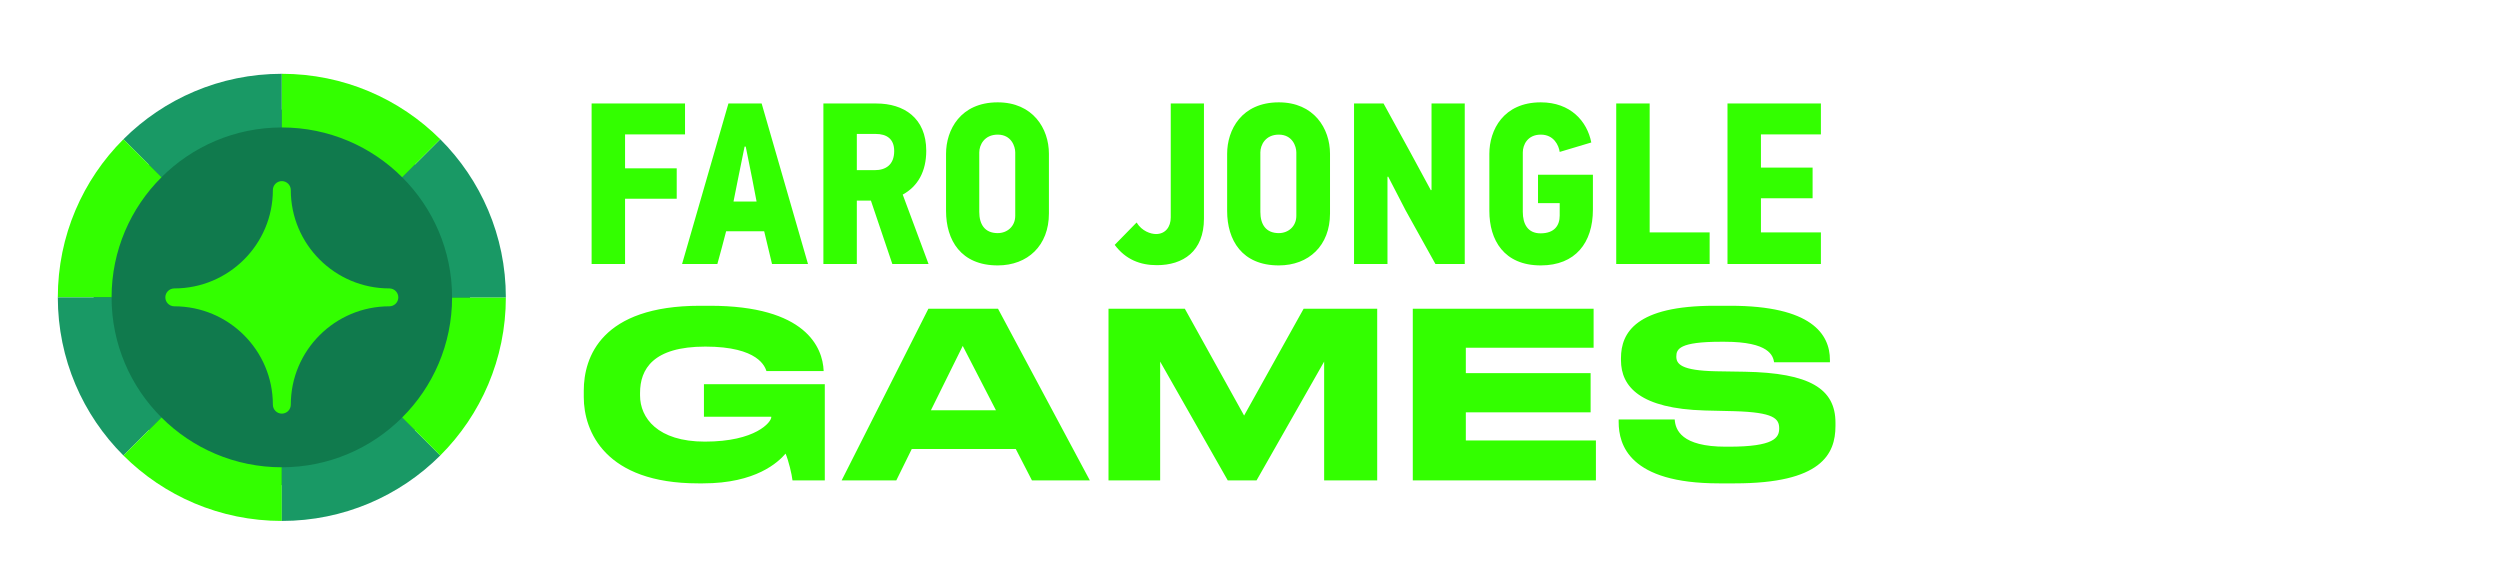 <svg width="208" height="48" viewBox="0 0 208 48" fill="none" xmlns="http://www.w3.org/2000/svg">
<path d="M56.994 11.182H52.005V14.003H56.303V16.536H52.005V21.967H49.222V8.611H56.994V11.182ZM64.232 21.967L63.58 19.242H60.414C60.183 20.143 59.934 21.065 59.684 21.967H56.748L60.605 8.611H63.369L67.226 21.967H64.232ZM61.949 12.199L61.411 14.847L61.028 16.766H62.947L62.582 14.866L62.045 12.199H61.949ZM77.256 21.967H74.243L72.459 16.689H71.288V21.967H68.506V8.611H72.919C75.184 8.611 77.064 9.8 77.064 12.544C77.064 14.252 76.373 15.5 75.107 16.191L77.256 21.967ZM74.397 12.564C74.397 11.547 73.763 11.144 72.862 11.144H71.288V14.156H72.785C73.668 14.156 74.397 13.734 74.397 12.564ZM87.27 17.764C87.27 20.431 85.504 22.082 83.01 22.082C79.939 22.082 78.711 19.971 78.711 17.553V12.794C78.711 10.817 79.901 8.515 83.01 8.515C85.926 8.515 87.27 10.683 87.27 12.794V17.764ZM84.468 17.956V12.679C84.468 12.18 84.142 11.201 83.01 11.201C81.897 11.201 81.475 12.065 81.475 12.679V17.63C81.475 18.647 81.916 19.395 83.01 19.395C83.796 19.395 84.468 18.839 84.468 17.956ZM100.169 8.611V18.186C100.169 20.93 98.423 22.062 96.254 22.062C94.873 22.062 93.664 21.602 92.743 20.374L94.566 18.512C95.007 19.242 95.755 19.472 96.178 19.472C96.964 19.472 97.406 18.877 97.406 18.09V8.611H100.169ZM110.657 17.764C110.657 20.431 108.892 22.082 106.397 22.082C103.327 22.082 102.098 19.971 102.098 17.553V12.794C102.098 10.817 103.288 8.515 106.397 8.515C109.314 8.515 110.657 10.683 110.657 12.794V17.764ZM107.855 17.956V12.679C107.855 12.18 107.529 11.201 106.397 11.201C105.284 11.201 104.862 12.065 104.862 12.679V17.63C104.862 18.647 105.303 19.395 106.397 19.395C107.184 19.395 107.855 18.839 107.855 17.956ZM121.867 21.967H119.43L116.954 17.515L115.496 14.694L115.438 14.713V21.967H112.656V8.611H115.112L117.3 12.602L119.046 15.826L119.103 15.807V8.611H121.867V21.967ZM128.194 8.515C130.669 8.515 132.051 10.088 132.396 11.854L129.767 12.64C129.69 12.103 129.287 11.201 128.194 11.201C127.081 11.201 126.697 12.065 126.697 12.679V17.63C126.697 18.628 127.1 19.414 128.174 19.414C129.345 19.414 129.767 18.743 129.767 17.937V16.901H127.963V14.54H132.53V17.438C132.53 20.201 131.072 22.082 128.194 22.082C125.123 22.082 123.914 19.971 123.914 17.553V12.794C123.914 10.817 125.085 8.515 128.194 8.515ZM142.242 21.967H134.47V8.611H137.252V19.338H142.242V21.967ZM151.499 21.967H143.727V8.611H151.499V11.182H146.51V13.945H150.808V16.497H146.51V19.338H151.499V21.967ZM58.491 40.216H58.088C50.355 40.216 48.57 35.898 48.57 33.039V32.502C48.57 29.719 50.028 25.44 58.241 25.44H59.067C67.049 25.44 68.45 28.913 68.527 30.852V30.871H63.768C63.653 30.544 63.135 28.837 58.683 28.837C54.327 28.837 53.252 30.717 53.252 32.694V32.905C53.252 34.766 54.711 36.743 58.644 36.743C62.885 36.743 64.171 35.112 64.171 34.709V34.67H58.568V31.965H68.623V39.967H65.936C65.879 39.448 65.61 38.335 65.361 37.741C64.747 38.451 62.904 40.216 58.491 40.216ZM82.863 34.133L80.1 28.779L77.452 34.133H82.863ZM85.857 39.967L84.514 37.357H75.859L74.574 39.967H70.026L77.241 25.689H83.036L90.674 39.967H85.857ZM92.227 39.967V25.689H98.579L103.51 34.574L108.461 25.689H114.583V39.967H110.169V30.084L104.547 39.967H102.148L96.525 30.084V39.967H92.227ZM117.544 25.689H132.588V28.933H121.957V31.043H132.339V34.306H121.957V36.647H132.78V39.967H117.544V25.689ZM144.344 40.216H143.02C135.536 40.216 134.673 36.992 134.673 35.112V34.901H139.336C139.393 35.764 139.892 37.165 143.577 37.165H143.845C147.607 37.165 148.029 36.416 148.029 35.649C148.029 34.824 147.587 34.306 144.287 34.21L141.83 34.152C136.496 33.999 134.865 32.195 134.865 29.969V29.796C134.865 27.666 136.131 25.44 142.636 25.44H143.961C150.715 25.44 152.25 27.8 152.25 29.95V30.142H147.607C147.511 29.604 147.223 28.434 143.481 28.434H143.174C139.72 28.434 139.47 29.048 139.47 29.662C139.47 30.276 139.854 30.832 142.771 30.89L145.169 30.928C150.543 31.024 152.711 32.329 152.711 35.169V35.438C152.711 37.798 151.521 40.216 144.344 40.216Z" fill="#33FF00"/>
<mask id="mask0_4028_13436" style="mask-type:alpha" maskUnits="userSpaceOnUse" x="0" y="4" width="39" height="37">
<path d="M0 11.365L16.353 4.714L35.507 12.519L38.027 24.459L34.275 38.83L16.353 40.764L0.728 39.255L0 11.365Z" fill="#D9D9D9"/>
</mask>
<g mask="url(#mask0_4028_13436)">
</g>
<path d="M23.449 40.366C32.096 40.366 39.105 33.37 39.105 24.741C39.105 16.111 32.096 9.116 23.449 9.116C14.802 9.116 7.792 16.111 7.792 24.741C7.792 33.37 14.802 40.366 23.449 40.366Z" fill="#107A4D"/>
<path d="M23.448 6.14V10.604C19.541 10.604 15.992 12.189 13.435 14.748L10.267 11.586C13.636 8.223 18.304 6.14 23.448 6.14Z" fill="#199965"/>
<path d="M13.436 14.748C10.871 17.3 9.283 20.842 9.283 24.741H4.81C4.81 19.607 6.897 14.949 10.267 11.586L13.436 14.748Z" fill="#33FF00"/>
<path d="M13.436 34.734L10.267 37.896C6.897 34.533 4.81 29.875 4.81 24.741H9.283C9.283 28.64 10.871 32.181 13.436 34.734Z" fill="#199965"/>
<path d="M23.448 38.878V43.342C18.304 43.342 13.636 41.259 10.267 37.896L13.435 34.734C15.992 37.293 19.541 38.878 23.448 38.878Z" fill="#33FF00"/>
<path d="M36.63 37.896C33.26 41.259 28.593 43.342 23.448 43.342V38.878C27.355 38.878 30.904 37.293 33.461 34.734L36.63 37.896Z" fill="#199965"/>
<path d="M42.087 24.741C42.087 29.875 39.999 34.533 36.63 37.896L33.461 34.734C36.026 32.181 37.614 28.64 37.614 24.741H42.087Z" fill="#33FF00"/>
<path d="M42.087 24.741H37.614C37.614 20.842 36.026 17.3 33.461 14.748L36.63 11.586C39.999 14.949 42.087 19.607 42.087 24.741Z" fill="#199965"/>
<path d="M36.63 11.586L33.461 14.748C30.904 12.189 27.355 10.604 23.448 10.604V6.14C28.593 6.14 33.26 8.223 36.63 11.586Z" fill="#33FF00"/>
<path d="M32.395 23.997C27.869 23.997 24.194 20.329 24.194 15.812C24.194 15.403 23.858 15.068 23.448 15.068C23.038 15.068 22.703 15.403 22.703 15.812C22.703 20.329 19.027 23.997 14.501 23.997C14.091 23.997 13.756 24.332 13.756 24.741C13.756 25.15 14.091 25.485 14.501 25.485C19.027 25.485 22.703 29.153 22.703 33.67C22.703 34.079 23.038 34.414 23.448 34.414C23.858 34.414 24.194 34.079 24.194 33.67C24.194 29.153 27.869 25.485 32.395 25.485C32.805 25.485 33.14 25.15 33.14 24.741C33.14 24.332 32.805 23.997 32.395 23.997Z" fill="#33FF00"/>
</svg>
